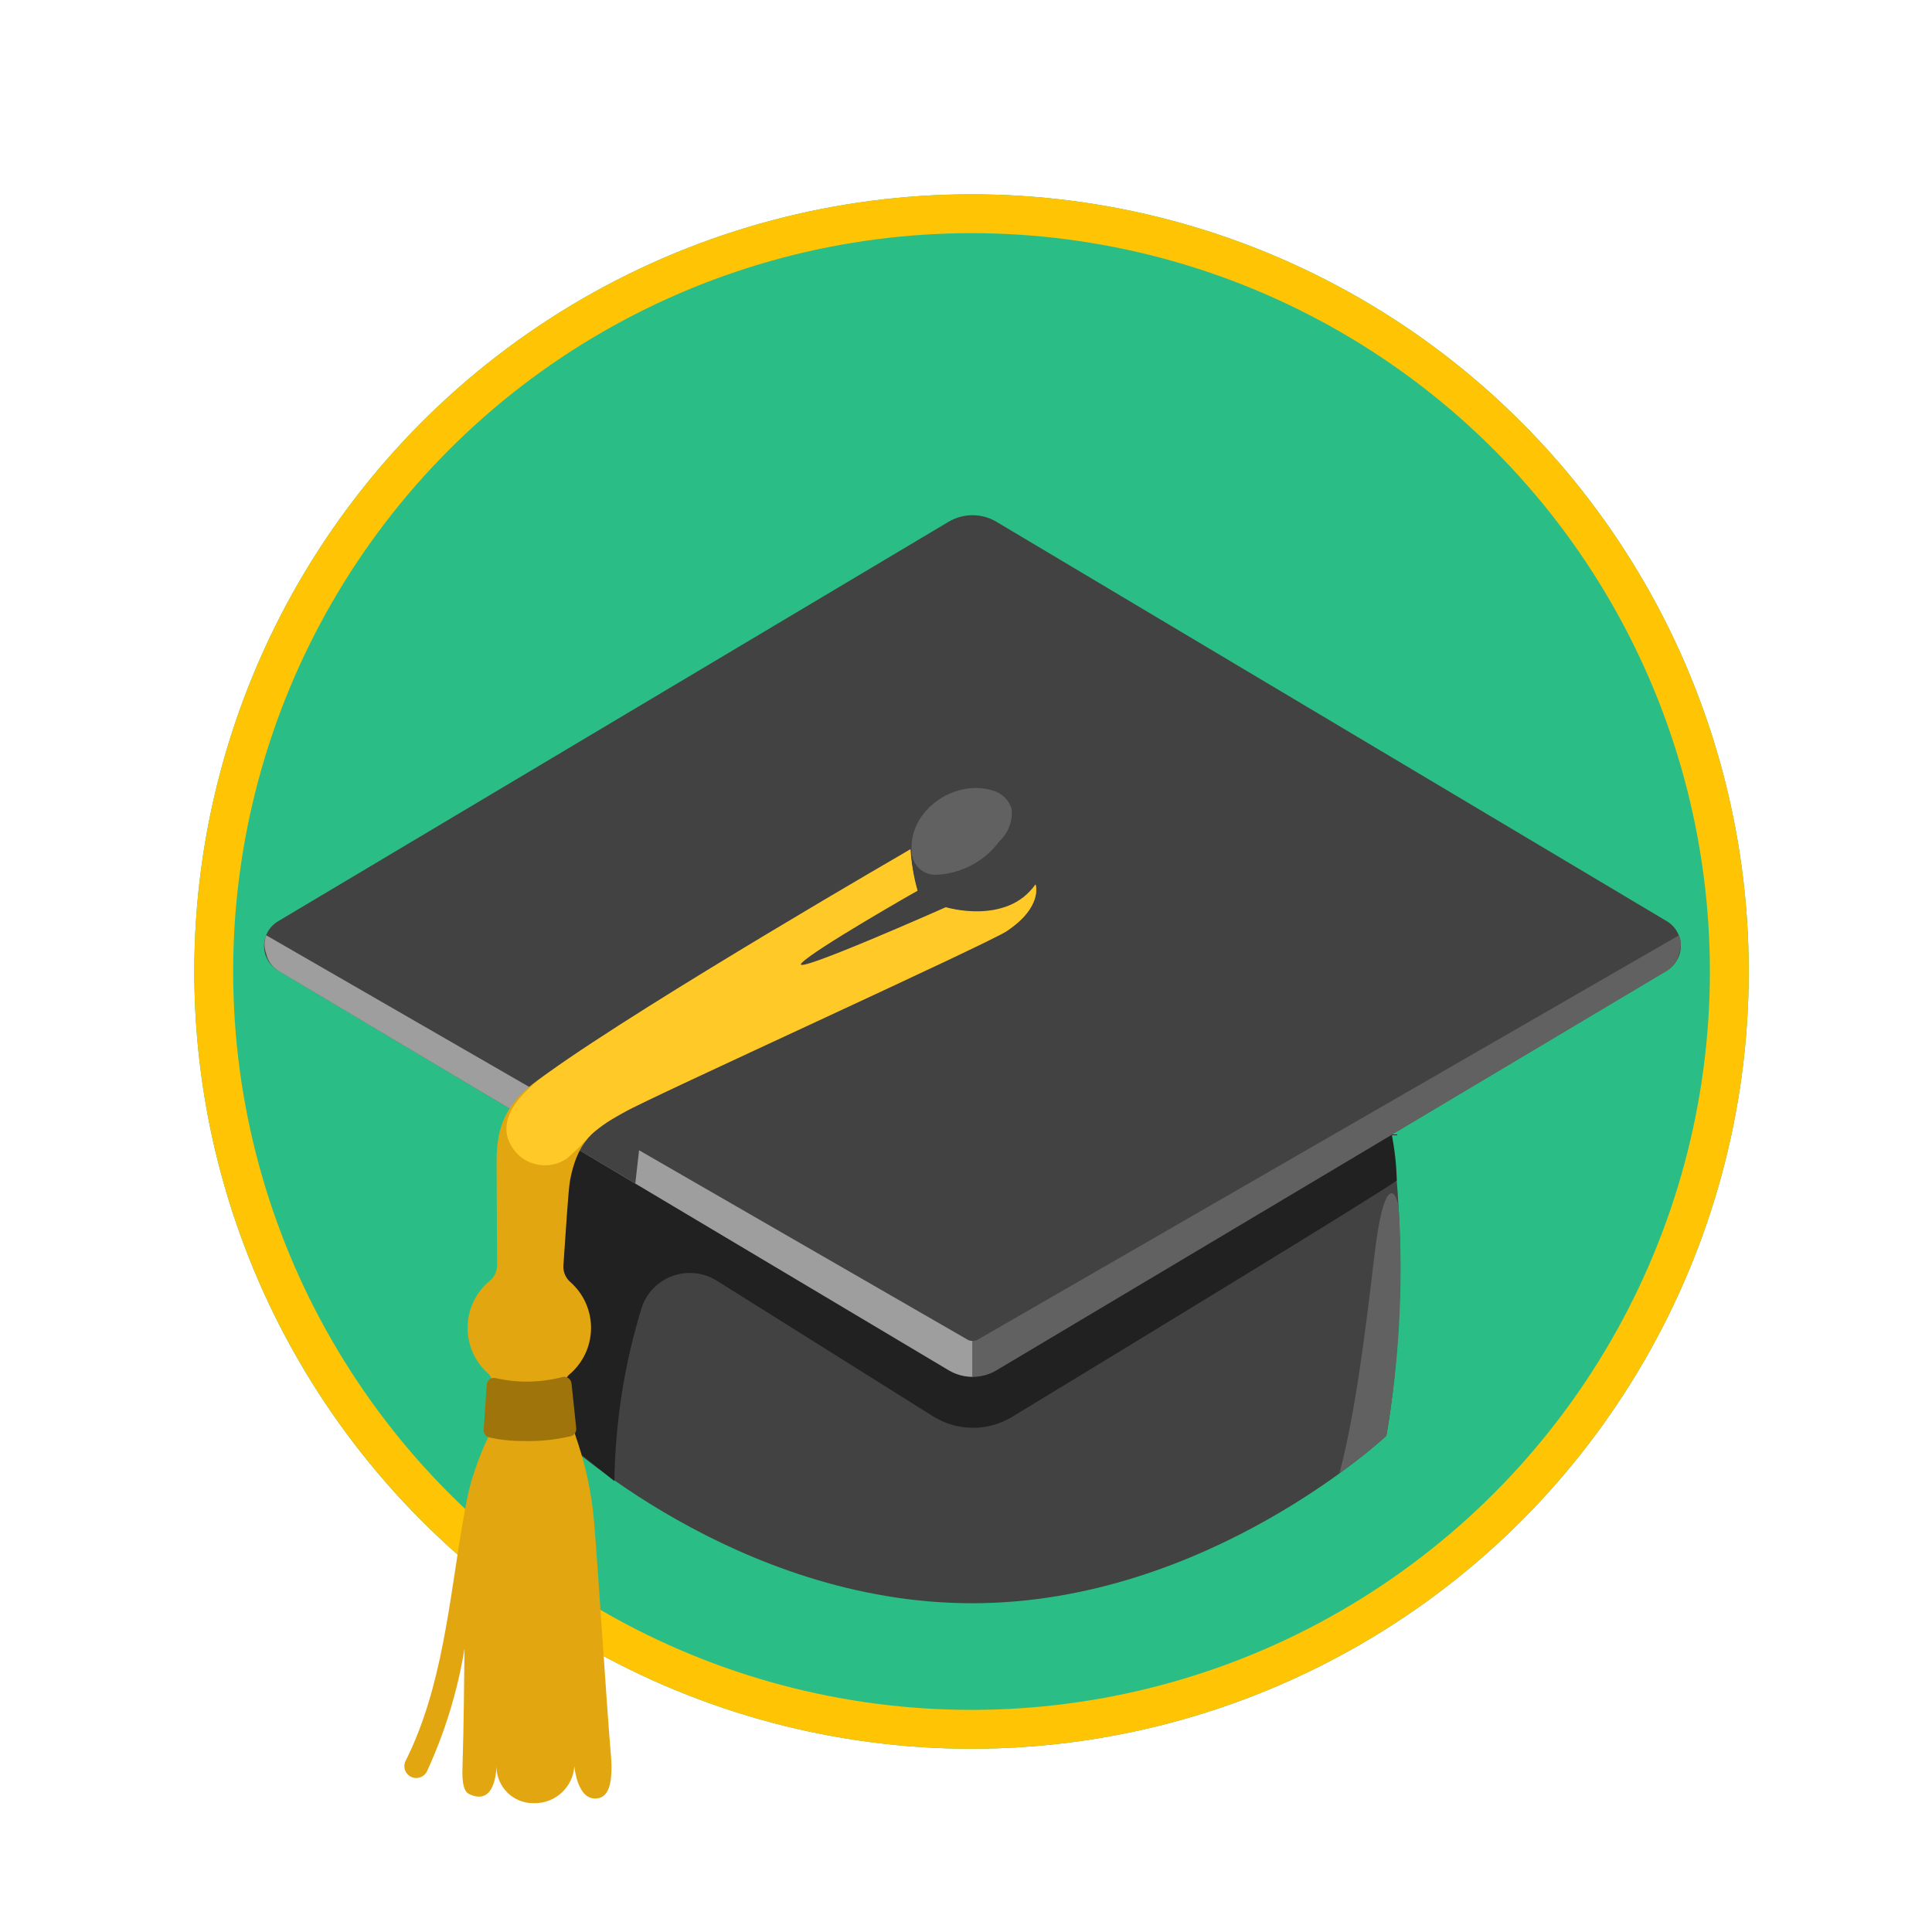 <?xml version="1.0" encoding="utf-8"?><svg height="100" viewBox="0 0 100 100" width="100" xmlns="http://www.w3.org/2000/svg"><g fill="none" fill-rule="evenodd"><circle cx="50.286" cy="50.286" fill="#2abe86" fill-rule="nonzero" r="40.229"/><circle cx="50.286" cy="50.286" r="39.223" stroke="#ffc404" stroke-width="2.011"/><g fill-rule="nonzero" transform="translate(13.667 26.667)"><path d="m58.089 47.649s-9.233 8.668-21.444 8.668-21.437-8.668-21.437-8.668-1.717-8.244 2.719-22.484c2.34-7.507 35.646-8.271 38.255-1.705 4.437 11.144 1.907 24.19 1.907 24.19z" fill="#424242"/><path d="m15.207 47.648 2.927 2.347c.041-3.045.517-6.069 1.412-8.98.256-.767.851-1.373 1.612-1.643s1.605-.176 2.287.256l11.181 7.012c1.25.783 2.833.794 4.094.03 5.34-3.24 19.275-11.719 19.91-12.238-.018-.799-.106-1.595-.263-2.378l-43.315.055z" fill="#212121"/><path d="m72.602 23.569-34.711 20.681c-.761.452-1.708.452-2.469 0l-34.698-20.681c-.449-.267-.724-.752-.724-1.275 0-.523.275-1.007.724-1.275l34.711-20.681c.761-.452 1.708-.452 2.469 0l34.711 20.681c.448.27.72.755.718 1.278-.003.523-.281 1.006-.731 1.271z" fill="#424242"/><path d="m36.688 42.733c-.006 0-.018.006-.024.006-.1-0-.197-.029-.281-.083l-36.275-20.915c-.114.303-.114.638 0 .942.077.369.3.69.617.892l34.711 20.681c.373.223.799.342 1.234.342h.024v-1.864z" fill="#9e9e9e"/><path d="m36.665 42.733c.006 0 .018.006.024.006.1-0.0.197-.029.281-.083l36.273-20.915c.114.303.114.638 0 .942-.077.369-.3.69-.617.892l-34.709 20.681c-.373.223-.799.342-1.234.342h-.026v-1.865z" fill="#616161"/><path d="m19.216 34.591.195-1.718s14.978-8.149 16.457-9.005c1.343-.699 2.593-1.563 3.721-2.573 1.222-1.345.342-2.189.342-2.189-.755 1.018-2.023 1.518-3.269 1.29-1.266-.208-2.431-.815-3.328-1.733-.287-.501-16.909 12.165-16.909 12.165l-.113 2.039z" fill="#424242"/><path d="m39.933 19.111c-1.601 2.238-4.315 1.26-4.315 1.26s-8.5 4.078-8.818 3.463c-.318-.614 7.021-4.396 7.021-4.396-.199-.7-.322-1.42-.366-2.146 0 0-13.274 8.446-18.258 11.289-2.609 1.492-3.166 2.897-3.159 4.878 0 .868.013 3.686.024 5.367.002.309-.135.603-.373.8-.714.584-1.135 1.452-1.154 2.374-.019.922.367 1.806 1.057 2.419.348.312.275.984.305 1.419.09.68-.03 1.371-.342 1.981-.348.749-.636 1.523-.862 2.317-.167.611-.275 1.241-.385 1.865-.728 4.174-1.057 8.638-2.982 12.477-.073.145-.085.313-.033.467.052.154.163.281.309.352.302.152.671.032.825-.269.933-2.022 1.589-4.16 1.949-6.358-.024 1.962-.037 3.943-.104 6.082-.013.417-.043 1.252.334 1.437 1.423.691 1.423-1.437 1.423-1.437-.003.516.204 1.011.572 1.371.369.361.868.556 1.383.542 1.091.016 2.003-.824 2.078-1.913 0 0 .14 1.753 1.136 1.669.403-.037.935-.281.746-2.378s-.66-9.586-.862-11.957c-.281-3.283-1.357-5.233-1.577-6.395-.139-.414-.038-.87.263-1.186.718-.588 1.141-1.461 1.157-2.389s-.377-1.816-1.074-2.428c-.249-.217-.38-.539-.355-.868.116-1.586.244-3.882.348-4.414.452-2.391 1.631-2.818 2.842-3.527 1.211-.709 18.739-8.675 19.759-9.354 1.888-1.265 1.485-2.415 1.485-2.415z" fill="#e2a610"/><path d="m39.933 19.111c-1.509 2.134-4.644 1.179-4.644 1.179s-8.01 3.552-7.48 2.91 6.014-3.765 6.014-3.765c-.199-.7-.322-1.42-.366-2.146 0 0-13.506 7.808-18.744 11.561-1.351.972-3.025 2.562-1.662 4.145.677.739 1.793.869 2.622.306.444-.386.862-.8 1.252-1.241.533-.463 1.12-.859 1.748-1.179 1.21-.715 18.736-8.675 19.757-9.353 1.907-1.265 1.502-2.415 1.502-2.415z" fill="#ffca28"/><path d="m13.508 47.918c-.62.013-1.24-.049-1.846-.184-.183-.042-.307-.21-.294-.397l.159-2.337c.008-.113.066-.216.158-.281.093-.065.209-.084.318-.053 1.137.258 2.32.237 3.447-.061.107-.024.218-.001.307.063.089.064.146.162.158.271l.244 2.323c.02.189-.103.364-.287.41-.775.18-1.569.264-2.365.25z" fill="#9e740b"/><path d="m58.09 47.648c.664-3.848.881-7.76.647-11.658-.073-1.015-.697-1.889-1.179 1.663-.275 2.036-.874 8.131-1.894 11.936.846-.598 1.656-1.246 2.426-1.941zm-20.368-33.396c.462.129.828.484.971.942.067.637-.173 1.269-.647 1.699-.753 1.011-1.913 1.637-3.171 1.712-.356.037-.71-.083-.971-.328s-.401-.592-.386-.95c-.11-2.097 2.261-3.686 4.205-3.075z" fill="#616161"/></g></g></svg>